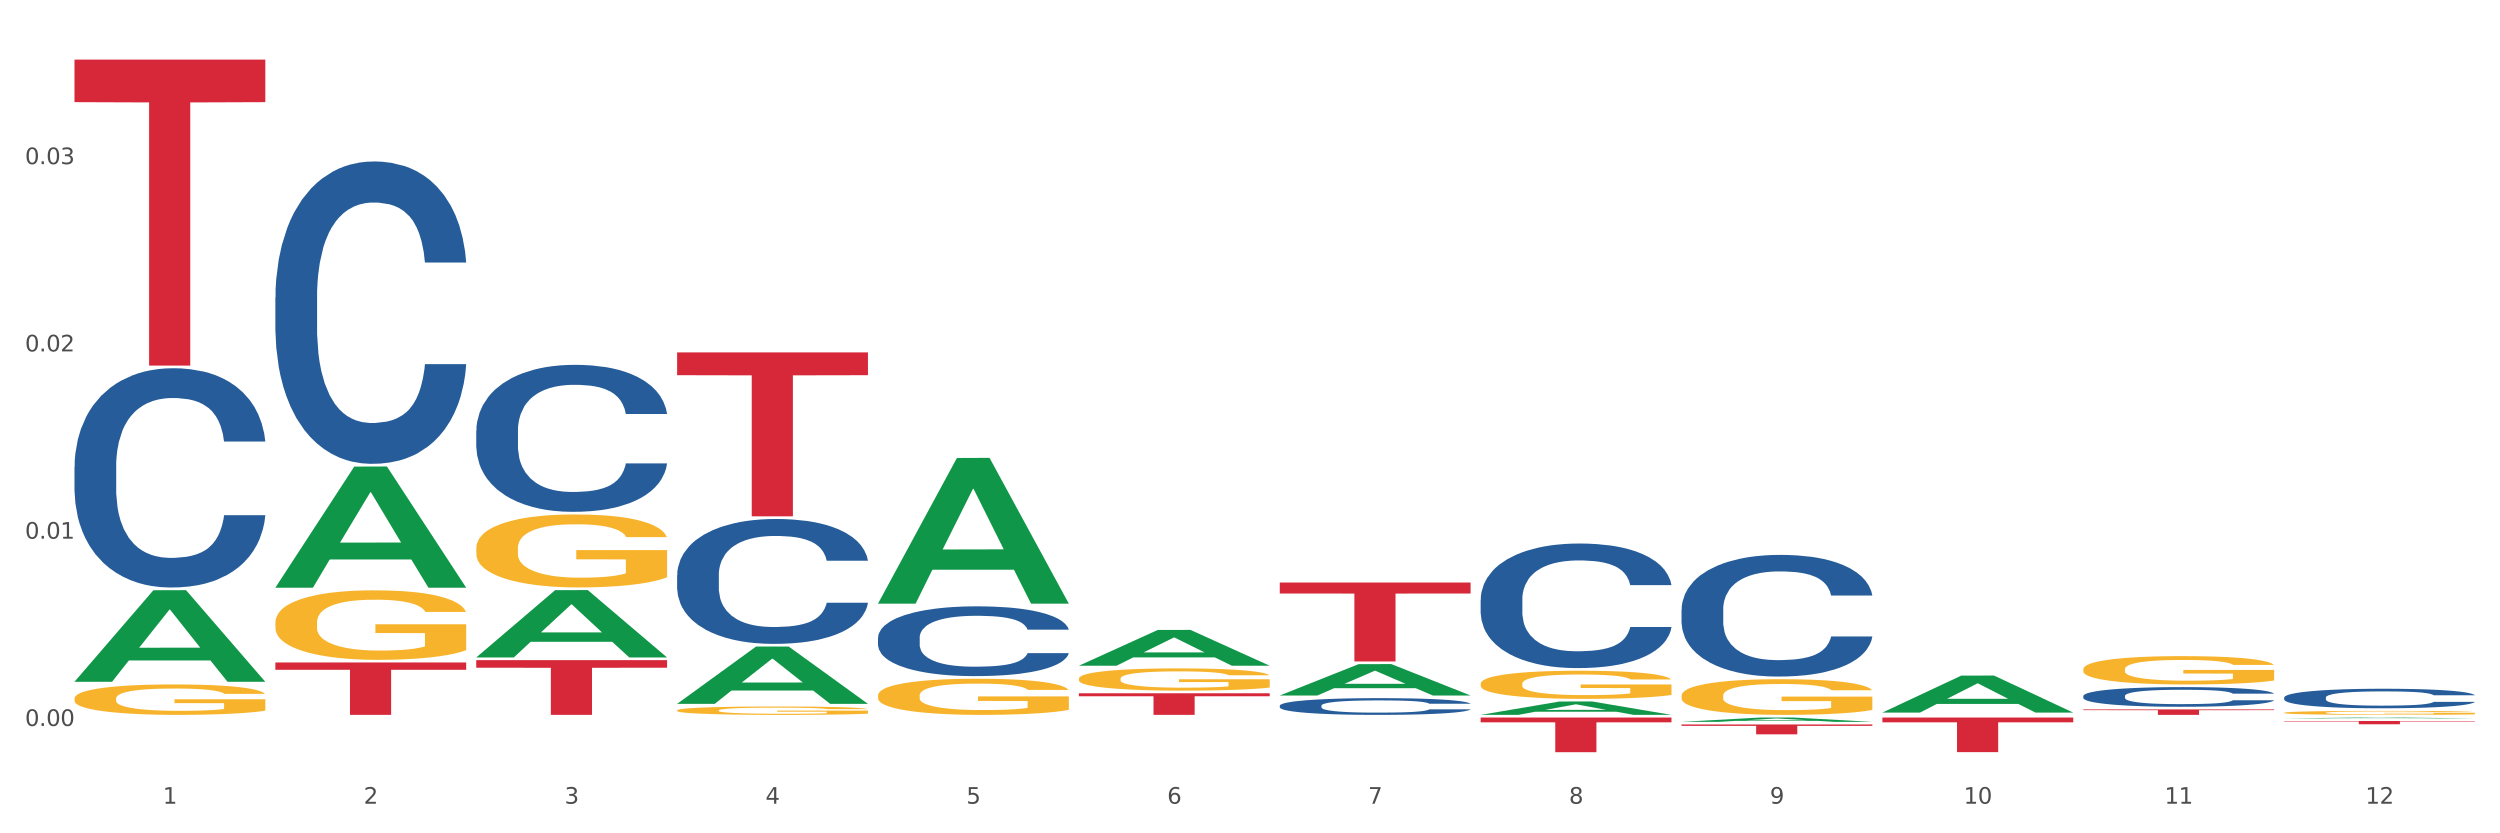 <?xml version="1.0" encoding="utf-8" standalone="no"?>
<!DOCTYPE svg PUBLIC "-//W3C//DTD SVG 1.1//EN"
  "http://www.w3.org/Graphics/SVG/1.1/DTD/svg11.dtd">
<svg xmlns:xlink="http://www.w3.org/1999/xlink" width="1080pt" height="360pt" viewBox="0 0 1080 360" xmlns="http://www.w3.org/2000/svg" version="1.1">
 <rect x="0" y="0" width="1080" height="360" fill="#333333" stroke="none"/>
 <defs>
  <style type="text/css">*{stroke-linejoin: round; stroke-linecap: butt}</style>
 </defs>
 <g id="figure_1">
  <g id="patch_1">
   <path d="M 0 360 
L 1080 360 
L 1080 0 
L 0 0 
z
" style="fill: #ffffff; stroke: #ffffff; stroke-linejoin: miter"/>
  </g>
  <g id="axes_1">
   <g id="matplotlib.axis_1">
    <g id="xtick_1">
     <g id="text_1">
      <!-- 1 -->
      <g style="fill: #4d4d4d" transform="translate(70.342 347.204) scale(0.096 -0.096)">
       <defs>
        <path id="DejaVuSans-31" d="M 794 531 
L 1825 531 
L 1825 4091 
L 703 3866 
L 703 4441 
L 1819 4666 
L 2450 4666 
L 2450 531 
L 3481 531 
L 3481 0 
L 794 0 
L 794 531 
z
" transform="scale(0.016)"/>
       </defs>
       <use xlink:href="#DejaVuSans-31"/>
      </g>
     </g>
    </g>
    <g id="xtick_2">
     <g id="text_2">
      <!-- 2 -->
      <g style="fill: #4d4d4d" transform="translate(157.122 347.204) scale(0.096 -0.096)">
       <defs>
        <path id="DejaVuSans-32" d="M 1228 531 
L 3431 531 
L 3431 0 
L 469 0 
L 469 531 
Q 828 903 1448 1529 
Q 2069 2156 2228 2338 
Q 2531 2678 2651 2914 
Q 2772 3150 2772 3378 
Q 2772 3750 2511 3984 
Q 2250 4219 1831 4219 
Q 1534 4219 1204 4116 
Q 875 4013 500 3803 
L 500 4441 
Q 881 4594 1212 4672 
Q 1544 4750 1819 4750 
Q 2544 4750 2975 4387 
Q 3406 4025 3406 3419 
Q 3406 3131 3298 2873 
Q 3191 2616 2906 2266 
Q 2828 2175 2409 1742 
Q 1991 1309 1228 531 
z
" transform="scale(0.016)"/>
       </defs>
       <use xlink:href="#DejaVuSans-32"/>
      </g>
     </g>
    </g>
    <g id="xtick_3">
     <g id="text_3">
      <!-- 3 -->
      <g style="fill: #4d4d4d" transform="translate(243.902 347.204) scale(0.096 -0.096)">
       <defs>
        <path id="DejaVuSans-33" d="M 2597 2516 
Q 3050 2419 3304 2112 
Q 3559 1806 3559 1356 
Q 3559 666 3084 287 
Q 2609 -91 1734 -91 
Q 1441 -91 1130 -33 
Q 819 25 488 141 
L 488 750 
Q 750 597 1062 519 
Q 1375 441 1716 441 
Q 2309 441 2620 675 
Q 2931 909 2931 1356 
Q 2931 1769 2642 2001 
Q 2353 2234 1838 2234 
L 1294 2234 
L 1294 2753 
L 1863 2753 
Q 2328 2753 2575 2939 
Q 2822 3125 2822 3475 
Q 2822 3834 2567 4026 
Q 2313 4219 1838 4219 
Q 1578 4219 1281 4162 
Q 984 4106 628 3988 
L 628 4550 
Q 988 4650 1302 4700 
Q 1616 4750 1894 4750 
Q 2613 4750 3031 4423 
Q 3450 4097 3450 3541 
Q 3450 3153 3228 2886 
Q 3006 2619 2597 2516 
z
" transform="scale(0.016)"/>
       </defs>
       <use xlink:href="#DejaVuSans-33"/>
      </g>
     </g>
    </g>
    <g id="xtick_4">
     <g id="text_4">
      <!-- 4 -->
      <g style="fill: #4d4d4d" transform="translate(330.683 347.204) scale(0.096 -0.096)">
       <defs>
        <path id="DejaVuSans-34" d="M 2419 4116 
L 825 1625 
L 2419 1625 
L 2419 4116 
z
M 2253 4666 
L 3047 4666 
L 3047 1625 
L 3713 1625 
L 3713 1100 
L 3047 1100 
L 3047 0 
L 2419 0 
L 2419 1100 
L 313 1100 
L 313 1709 
L 2253 4666 
z
" transform="scale(0.016)"/>
       </defs>
       <use xlink:href="#DejaVuSans-34"/>
      </g>
     </g>
    </g>
    <g id="xtick_5">
     <g id="text_5">
      <!-- 5 -->
      <g style="fill: #4d4d4d" transform="translate(417.463 347.204) scale(0.096 -0.096)">
       <defs>
        <path id="DejaVuSans-35" d="M 691 4666 
L 3169 4666 
L 3169 4134 
L 1269 4134 
L 1269 2991 
Q 1406 3038 1543 3061 
Q 1681 3084 1819 3084 
Q 2600 3084 3056 2656 
Q 3513 2228 3513 1497 
Q 3513 744 3044 326 
Q 2575 -91 1722 -91 
Q 1428 -91 1123 -41 
Q 819 9 494 109 
L 494 744 
Q 775 591 1075 516 
Q 1375 441 1709 441 
Q 2250 441 2565 725 
Q 2881 1009 2881 1497 
Q 2881 1984 2565 2268 
Q 2250 2553 1709 2553 
Q 1456 2553 1204 2497 
Q 953 2441 691 2322 
L 691 4666 
z
" transform="scale(0.016)"/>
       </defs>
       <use xlink:href="#DejaVuSans-35"/>
      </g>
     </g>
    </g>
    <g id="xtick_6">
     <g id="text_6">
      <!-- 6 -->
      <g style="fill: #4d4d4d" transform="translate(504.243 347.204) scale(0.096 -0.096)">
       <defs>
        <path id="DejaVuSans-36" d="M 2113 2584 
Q 1688 2584 1439 2293 
Q 1191 2003 1191 1497 
Q 1191 994 1439 701 
Q 1688 409 2113 409 
Q 2538 409 2786 701 
Q 3034 994 3034 1497 
Q 3034 2003 2786 2293 
Q 2538 2584 2113 2584 
z
M 3366 4563 
L 3366 3988 
Q 3128 4100 2886 4159 
Q 2644 4219 2406 4219 
Q 1781 4219 1451 3797 
Q 1122 3375 1075 2522 
Q 1259 2794 1537 2939 
Q 1816 3084 2150 3084 
Q 2853 3084 3261 2657 
Q 3669 2231 3669 1497 
Q 3669 778 3244 343 
Q 2819 -91 2113 -91 
Q 1303 -91 875 529 
Q 447 1150 447 2328 
Q 447 3434 972 4092 
Q 1497 4750 2381 4750 
Q 2619 4750 2861 4703 
Q 3103 4656 3366 4563 
z
" transform="scale(0.016)"/>
       </defs>
       <use xlink:href="#DejaVuSans-36"/>
      </g>
     </g>
    </g>
    <g id="xtick_7">
     <g id="text_7">
      <!-- 7 -->
      <g style="fill: #4d4d4d" transform="translate(591.024 347.204) scale(0.096 -0.096)">
       <defs>
        <path id="DejaVuSans-37" d="M 525 4666 
L 3525 4666 
L 3525 4397 
L 1831 0 
L 1172 0 
L 2766 4134 
L 525 4134 
L 525 4666 
z
" transform="scale(0.016)"/>
       </defs>
       <use xlink:href="#DejaVuSans-37"/>
      </g>
     </g>
    </g>
    <g id="xtick_8">
     <g id="text_8">
      <!-- 8 -->
      <g style="fill: #4d4d4d" transform="translate(677.804 347.204) scale(0.096 -0.096)">
       <defs>
        <path id="DejaVuSans-38" d="M 2034 2216 
Q 1584 2216 1326 1975 
Q 1069 1734 1069 1313 
Q 1069 891 1326 650 
Q 1584 409 2034 409 
Q 2484 409 2743 651 
Q 3003 894 3003 1313 
Q 3003 1734 2745 1975 
Q 2488 2216 2034 2216 
z
M 1403 2484 
Q 997 2584 770 2862 
Q 544 3141 544 3541 
Q 544 4100 942 4425 
Q 1341 4750 2034 4750 
Q 2731 4750 3128 4425 
Q 3525 4100 3525 3541 
Q 3525 3141 3298 2862 
Q 3072 2584 2669 2484 
Q 3125 2378 3379 2068 
Q 3634 1759 3634 1313 
Q 3634 634 3220 271 
Q 2806 -91 2034 -91 
Q 1263 -91 848 271 
Q 434 634 434 1313 
Q 434 1759 690 2068 
Q 947 2378 1403 2484 
z
M 1172 3481 
Q 1172 3119 1398 2916 
Q 1625 2713 2034 2713 
Q 2441 2713 2670 2916 
Q 2900 3119 2900 3481 
Q 2900 3844 2670 4047 
Q 2441 4250 2034 4250 
Q 1625 4250 1398 4047 
Q 1172 3844 1172 3481 
z
" transform="scale(0.016)"/>
       </defs>
       <use xlink:href="#DejaVuSans-38"/>
      </g>
     </g>
    </g>
    <g id="xtick_9">
     <g id="text_9">
      <!-- 9 -->
      <g style="fill: #4d4d4d" transform="translate(764.584 347.204) scale(0.096 -0.096)">
       <defs>
        <path id="DejaVuSans-39" d="M 703 97 
L 703 672 
Q 941 559 1184 500 
Q 1428 441 1663 441 
Q 2288 441 2617 861 
Q 2947 1281 2994 2138 
Q 2813 1869 2534 1725 
Q 2256 1581 1919 1581 
Q 1219 1581 811 2004 
Q 403 2428 403 3163 
Q 403 3881 828 4315 
Q 1253 4750 1959 4750 
Q 2769 4750 3195 4129 
Q 3622 3509 3622 2328 
Q 3622 1225 3098 567 
Q 2575 -91 1691 -91 
Q 1453 -91 1209 -44 
Q 966 3 703 97 
z
M 1959 2075 
Q 2384 2075 2632 2365 
Q 2881 2656 2881 3163 
Q 2881 3666 2632 3958 
Q 2384 4250 1959 4250 
Q 1534 4250 1286 3958 
Q 1038 3666 1038 3163 
Q 1038 2656 1286 2365 
Q 1534 2075 1959 2075 
z
" transform="scale(0.016)"/>
       </defs>
       <use xlink:href="#DejaVuSans-39"/>
      </g>
     </g>
    </g>
    <g id="xtick_10">
     <g id="text_10">
      <!-- 10 -->
      <g style="fill: #4d4d4d" transform="translate(848.311 347.204) scale(0.096 -0.096)">
       <defs>
        <path id="DejaVuSans-30" d="M 2034 4250 
Q 1547 4250 1301 3770 
Q 1056 3291 1056 2328 
Q 1056 1369 1301 889 
Q 1547 409 2034 409 
Q 2525 409 2770 889 
Q 3016 1369 3016 2328 
Q 3016 3291 2770 3770 
Q 2525 4250 2034 4250 
z
M 2034 4750 
Q 2819 4750 3233 4129 
Q 3647 3509 3647 2328 
Q 3647 1150 3233 529 
Q 2819 -91 2034 -91 
Q 1250 -91 836 529 
Q 422 1150 422 2328 
Q 422 3509 836 4129 
Q 1250 4750 2034 4750 
z
" transform="scale(0.016)"/>
       </defs>
       <use xlink:href="#DejaVuSans-31"/>
       <use xlink:href="#DejaVuSans-30" transform="translate(63.623 0)"/>
      </g>
     </g>
    </g>
    <g id="xtick_11">
     <g id="text_11">
      <!-- 11 -->
      <g style="fill: #4d4d4d" transform="translate(935.091 347.204) scale(0.096 -0.096)">
       <use xlink:href="#DejaVuSans-31"/>
       <use xlink:href="#DejaVuSans-31" transform="translate(63.623 0)"/>
      </g>
     </g>
    </g>
    <g id="xtick_12">
     <g id="text_12">
      <!-- 12 -->
      <g style="fill: #4d4d4d" transform="translate(1021.871 347.204) scale(0.096 -0.096)">
       <use xlink:href="#DejaVuSans-31"/>
       <use xlink:href="#DejaVuSans-32" transform="translate(63.623 0)"/>
      </g>
     </g>
    </g>
    <g id="xtick_13"/>
    <g id="xtick_14"/>
    <g id="xtick_15"/>
    <g id="xtick_16"/>
    <g id="xtick_17"/>
    <g id="xtick_18"/>
    <g id="xtick_19"/>
    <g id="xtick_20"/>
    <g id="xtick_21"/>
    <g id="xtick_22"/>
    <g id="xtick_23"/>
   </g>
   <g id="matplotlib.axis_2">
    <g id="ytick_1">
     <g id="text_13">
      <!-- 0.00 -->
      <g style="fill: #4d4d4d" transform="translate(10.8 313.614) scale(0.096 -0.096)">
       <defs>
        <path id="DejaVuSans-2e" d="M 684 794 
L 1344 794 
L 1344 0 
L 684 0 
L 684 794 
z
" transform="scale(0.016)"/>
       </defs>
       <use xlink:href="#DejaVuSans-30"/>
       <use xlink:href="#DejaVuSans-2e" transform="translate(63.623 0)"/>
       <use xlink:href="#DejaVuSans-30" transform="translate(95.41 0)"/>
       <use xlink:href="#DejaVuSans-30" transform="translate(159.033 0)"/>
      </g>
     </g>
    </g>
    <g id="ytick_2">
     <g id="text_14">
      <!-- 0.01 -->
      <g style="fill: #4d4d4d" transform="translate(10.8 232.714) scale(0.096 -0.096)">
       <use xlink:href="#DejaVuSans-30"/>
       <use xlink:href="#DejaVuSans-2e" transform="translate(63.623 0)"/>
       <use xlink:href="#DejaVuSans-30" transform="translate(95.41 0)"/>
       <use xlink:href="#DejaVuSans-31" transform="translate(159.033 0)"/>
      </g>
     </g>
    </g>
    <g id="ytick_3">
     <g id="text_15">
      <!-- 0.02 -->
      <g style="fill: #4d4d4d" transform="translate(10.8 151.814) scale(0.096 -0.096)">
       <use xlink:href="#DejaVuSans-30"/>
       <use xlink:href="#DejaVuSans-2e" transform="translate(63.623 0)"/>
       <use xlink:href="#DejaVuSans-30" transform="translate(95.41 0)"/>
       <use xlink:href="#DejaVuSans-32" transform="translate(159.033 0)"/>
      </g>
     </g>
    </g>
    <g id="ytick_4">
     <g id="text_16">
      <!-- 0.03 -->
      <g style="fill: #4d4d4d" transform="translate(10.8 70.914) scale(0.096 -0.096)">
       <use xlink:href="#DejaVuSans-30"/>
       <use xlink:href="#DejaVuSans-2e" transform="translate(63.623 0)"/>
       <use xlink:href="#DejaVuSans-30" transform="translate(95.41 0)"/>
       <use xlink:href="#DejaVuSans-33" transform="translate(159.033 0)"/>
      </g>
     </g>
    </g>
    <g id="ytick_5"/>
    <g id="ytick_6"/>
    <g id="ytick_7"/>
    <g id="ytick_8"/>
   </g>
   <g id="PolyCollection_1">
    <path d="M 205.736 236.819 
L 205.833 236.79 
L 205.833 235.753 
L 206.028 234.861 
L 207.001 232.701 
L 208.461 230.916 
L 209.532 229.966 
L 210.602 229.188 
L 211.868 228.411 
L 213.425 227.605 
L 216.248 226.424 
L 218 225.82 
L 220.141 225.186 
L 224.034 224.265 
L 226.857 223.746 
L 229.777 223.314 
L 234.546 222.796 
L 237.661 222.566 
L 240.97 222.393 
L 244.961 222.278 
L 247.978 222.249 
L 254.597 222.336 
L 260.242 222.595 
L 262.968 222.796 
L 266.472 223.142 
L 268.321 223.372 
L 271.338 223.833 
L 274.453 224.437 
L 276.594 224.956 
L 279.806 225.935 
L 282.24 226.914 
L 284.478 228.123 
L 285.646 228.958 
L 286.522 229.735 
L 287.301 230.628 
L 288.08 232.039 
L 270.56 232.039 
L 269.878 231.031 
L 268.808 230.081 
L 267.25 229.16 
L 265.888 228.584 
L 263.552 227.864 
L 261.41 227.403 
L 259.172 227.058 
L 256.446 226.77 
L 254.305 226.626 
L 251.288 226.511 
L 245.35 226.539 
L 241.36 226.77 
L 238.634 227.058 
L 236.882 227.317 
L 235.325 227.605 
L 233.573 228.008 
L 231.529 228.612 
L 230.069 229.16 
L 228.609 229.851 
L 227.441 230.542 
L 226.37 231.348 
L 225.494 232.212 
L 224.813 233.104 
L 224.229 234.198 
L 223.742 236.012 
L 223.742 239.957 
L 223.937 240.85 
L 224.424 242.03 
L 225.008 242.923 
L 225.981 243.988 
L 226.857 244.708 
L 228.512 245.745 
L 230.361 246.608 
L 231.821 247.155 
L 233.281 247.616 
L 235.812 248.25 
L 238.634 248.768 
L 241.068 249.085 
L 244.377 249.372 
L 246.616 249.488 
L 248.562 249.545 
L 253.332 249.545 
L 256.738 249.459 
L 260.534 249.257 
L 263.454 248.998 
L 265.888 248.681 
L 268.613 248.163 
L 270.365 247.674 
L 270.365 241.656 
L 248.952 241.627 
L 248.952 237.625 
L 288.177 237.625 
L 288.177 249.372 
L 286.522 249.977 
L 284.673 250.524 
L 282.726 251.014 
L 279.806 251.618 
L 276.302 252.194 
L 273.188 252.597 
L 269.878 252.943 
L 265.985 253.26 
L 260.924 253.547 
L 257.809 253.663 
L 253.916 253.749 
L 249.341 253.778 
L 245.35 253.72 
L 241.457 253.576 
L 237.369 253.317 
L 233.378 252.943 
L 230.361 252.569 
L 227.344 252.108 
L 224.132 251.503 
L 221.601 250.927 
L 219.654 250.409 
L 217.513 249.747 
L 215.177 248.883 
L 213.425 248.106 
L 211.868 247.299 
L 210.213 246.263 
L 209.045 245.37 
L 207.877 244.247 
L 207.196 243.412 
L 206.417 242.117 
L 205.833 240.303 
L 205.736 236.819 
z
" clip-path="url(#p5af0b6e6aa)" style="fill: #f7b32b"/>
    <path d="M 292.516 306.884 
L 292.613 306.881 
L 292.613 306.762 
L 292.808 306.66 
L 293.781 306.412 
L 295.241 306.207 
L 296.312 306.098 
L 297.383 306.009 
L 298.648 305.92 
L 300.205 305.828 
L 303.028 305.692 
L 304.78 305.623 
L 306.921 305.55 
L 310.815 305.444 
L 313.637 305.385 
L 316.557 305.335 
L 321.327 305.276 
L 324.441 305.25 
L 327.751 305.23 
L 331.741 305.217 
L 334.759 305.213 
L 341.377 305.223 
L 347.023 305.253 
L 349.748 305.276 
L 353.252 305.316 
L 355.101 305.342 
L 358.119 305.395 
L 361.233 305.464 
L 363.375 305.524 
L 366.587 305.636 
L 369.02 305.748 
L 371.259 305.887 
L 372.427 305.983 
L 373.303 306.072 
L 374.081 306.174 
L 374.86 306.336 
L 357.34 306.336 
L 356.659 306.221 
L 355.588 306.112 
L 354.031 306.006 
L 352.668 305.94 
L 350.332 305.857 
L 348.191 305.804 
L 345.952 305.765 
L 343.227 305.732 
L 341.085 305.715 
L 338.068 305.702 
L 332.131 305.705 
L 328.14 305.732 
L 325.415 305.765 
L 323.663 305.794 
L 322.105 305.828 
L 320.353 305.874 
L 318.309 305.943 
L 316.849 306.006 
L 315.389 306.085 
L 314.221 306.164 
L 313.151 306.257 
L 312.275 306.356 
L 311.593 306.458 
L 311.009 306.584 
L 310.523 306.792 
L 310.523 307.244 
L 310.717 307.347 
L 311.204 307.482 
L 311.788 307.585 
L 312.761 307.707 
L 313.637 307.789 
L 315.292 307.908 
L 317.141 308.007 
L 318.601 308.07 
L 320.061 308.123 
L 322.592 308.196 
L 325.415 308.255 
L 327.848 308.291 
L 331.157 308.324 
L 333.396 308.338 
L 335.343 308.344 
L 340.112 308.344 
L 343.519 308.334 
L 347.315 308.311 
L 350.235 308.281 
L 352.668 308.245 
L 355.393 308.186 
L 357.145 308.13 
L 357.145 307.439 
L 335.732 307.436 
L 335.732 306.977 
L 374.957 306.977 
L 374.957 308.324 
L 373.303 308.394 
L 371.453 308.456 
L 369.507 308.513 
L 366.587 308.582 
L 363.083 308.648 
L 359.968 308.694 
L 356.659 308.734 
L 352.765 308.77 
L 347.704 308.803 
L 344.589 308.816 
L 340.696 308.826 
L 336.121 308.83 
L 332.131 308.823 
L 328.237 308.807 
L 324.149 308.777 
L 320.159 308.734 
L 317.141 308.691 
L 314.124 308.638 
L 310.912 308.569 
L 308.381 308.503 
L 306.435 308.443 
L 304.293 308.367 
L 301.957 308.268 
L 300.205 308.179 
L 298.648 308.087 
L 296.993 307.968 
L 295.825 307.865 
L 294.657 307.736 
L 293.976 307.641 
L 293.197 307.492 
L 292.613 307.284 
L 292.516 306.884 
z
" clip-path="url(#p5af0b6e6aa)" style="fill: #f7b32b"/>
    <path d="M 379.296 300.432 
L 379.394 300.418 
L 379.394 299.905 
L 379.588 299.463 
L 380.562 298.393 
L 382.022 297.509 
L 383.092 297.039 
L 384.163 296.654 
L 385.428 296.269 
L 386.986 295.87 
L 389.808 295.285 
L 391.56 294.986 
L 393.702 294.672 
L 397.595 294.216 
L 400.418 293.959 
L 403.338 293.746 
L 408.107 293.489 
L 411.222 293.375 
L 414.531 293.289 
L 418.522 293.232 
L 421.539 293.218 
L 428.158 293.261 
L 433.803 293.389 
L 436.528 293.489 
L 440.032 293.66 
L 441.882 293.774 
L 444.899 294.002 
L 448.014 294.302 
L 450.155 294.558 
L 453.367 295.043 
L 455.8 295.528 
L 458.039 296.127 
L 459.207 296.54 
L 460.083 296.925 
L 460.862 297.367 
L 461.64 298.065 
L 444.12 298.065 
L 443.439 297.566 
L 442.368 297.096 
L 440.811 296.64 
L 439.448 296.355 
L 437.112 295.998 
L 434.971 295.77 
L 432.732 295.599 
L 430.007 295.456 
L 427.866 295.385 
L 424.848 295.328 
L 418.911 295.342 
L 414.92 295.456 
L 412.195 295.599 
L 410.443 295.727 
L 408.886 295.87 
L 407.134 296.069 
L 405.09 296.369 
L 403.63 296.64 
L 402.17 296.982 
L 401.002 297.324 
L 399.931 297.723 
L 399.055 298.151 
L 398.374 298.593 
L 397.79 299.135 
L 397.303 300.033 
L 397.303 301.986 
L 397.498 302.428 
L 397.984 303.013 
L 398.568 303.455 
L 399.542 303.982 
L 400.418 304.339 
L 402.072 304.852 
L 403.922 305.28 
L 405.382 305.551 
L 406.842 305.779 
L 409.372 306.092 
L 412.195 306.349 
L 414.628 306.506 
L 417.938 306.648 
L 420.176 306.705 
L 422.123 306.734 
L 426.892 306.734 
L 430.299 306.691 
L 434.095 306.591 
L 437.015 306.463 
L 439.448 306.306 
L 442.174 306.05 
L 443.926 305.807 
L 443.926 302.827 
L 422.512 302.813 
L 422.512 300.831 
L 461.738 300.831 
L 461.738 306.648 
L 460.083 306.948 
L 458.234 307.219 
L 456.287 307.461 
L 453.367 307.76 
L 449.863 308.046 
L 446.748 308.245 
L 443.439 308.416 
L 439.546 308.573 
L 434.484 308.716 
L 431.37 308.773 
L 427.476 308.815 
L 422.902 308.83 
L 418.911 308.801 
L 415.018 308.73 
L 410.93 308.602 
L 406.939 308.416 
L 403.922 308.231 
L 400.904 308.003 
L 397.692 307.703 
L 395.162 307.418 
L 393.215 307.162 
L 391.074 306.834 
L 388.738 306.406 
L 386.986 306.021 
L 385.428 305.622 
L 383.774 305.109 
L 382.606 304.667 
L 381.438 304.111 
L 380.756 303.697 
L 379.978 303.056 
L 379.394 302.157 
L 379.296 300.432 
z
" clip-path="url(#p5af0b6e6aa)" style="fill: #f7b32b"/>
    <path d="M 466.077 293.187 
L 466.174 293.178 
L 466.174 292.862 
L 466.369 292.59 
L 467.342 291.931 
L 468.802 291.387 
L 469.873 291.097 
L 470.943 290.86 
L 472.209 290.623 
L 473.766 290.377 
L 476.589 290.017 
L 478.341 289.833 
L 480.482 289.639 
L 484.375 289.358 
L 487.198 289.2 
L 490.118 289.069 
L 494.887 288.911 
L 498.002 288.84 
L 501.311 288.788 
L 505.302 288.753 
L 508.319 288.744 
L 514.938 288.77 
L 520.583 288.849 
L 523.309 288.911 
L 526.813 289.016 
L 528.662 289.086 
L 531.679 289.227 
L 534.794 289.411 
L 536.935 289.569 
L 540.147 289.868 
L 542.581 290.166 
L 544.819 290.535 
L 545.987 290.79 
L 546.863 291.027 
L 547.642 291.299 
L 548.421 291.729 
L 530.901 291.729 
L 530.219 291.422 
L 529.149 291.132 
L 527.591 290.851 
L 526.229 290.676 
L 523.893 290.456 
L 521.751 290.316 
L 519.513 290.21 
L 516.787 290.122 
L 514.646 290.078 
L 511.629 290.043 
L 505.691 290.052 
L 501.701 290.122 
L 498.975 290.21 
L 497.223 290.289 
L 495.666 290.377 
L 493.914 290.5 
L 491.87 290.684 
L 490.41 290.851 
L 488.95 291.062 
L 487.782 291.273 
L 486.711 291.518 
L 485.835 291.782 
L 485.154 292.054 
L 484.57 292.388 
L 484.083 292.941 
L 484.083 294.144 
L 484.278 294.416 
L 484.765 294.776 
L 485.349 295.048 
L 486.322 295.373 
L 487.198 295.593 
L 488.853 295.909 
L 490.702 296.172 
L 492.162 296.339 
L 493.622 296.479 
L 496.153 296.673 
L 498.975 296.831 
L 501.409 296.927 
L 504.718 297.015 
L 506.957 297.05 
L 508.903 297.068 
L 513.673 297.068 
L 517.079 297.041 
L 520.875 296.98 
L 523.795 296.901 
L 526.229 296.804 
L 528.954 296.646 
L 530.706 296.497 
L 530.706 294.662 
L 509.293 294.653 
L 509.293 293.433 
L 548.518 293.433 
L 548.518 297.015 
L 546.863 297.199 
L 545.014 297.366 
L 543.067 297.516 
L 540.147 297.7 
L 536.643 297.876 
L 533.529 297.998 
L 530.219 298.104 
L 526.326 298.2 
L 521.265 298.288 
L 518.15 298.323 
L 514.257 298.35 
L 509.682 298.358 
L 505.691 298.341 
L 501.798 298.297 
L 497.71 298.218 
L 493.719 298.104 
L 490.702 297.99 
L 487.685 297.849 
L 484.473 297.665 
L 481.942 297.489 
L 479.995 297.331 
L 477.854 297.129 
L 475.518 296.866 
L 473.766 296.629 
L 472.209 296.383 
L 470.554 296.067 
L 469.386 295.795 
L 468.218 295.452 
L 467.537 295.197 
L 466.758 294.802 
L 466.174 294.249 
L 466.077 293.187 
z
" clip-path="url(#p5af0b6e6aa)" style="fill: #f7b32b"/>
    <path d="M 639.637 295.371 
L 639.735 295.36 
L 639.735 294.961 
L 639.929 294.617 
L 640.903 293.785 
L 642.363 293.097 
L 643.433 292.731 
L 644.504 292.431 
L 645.769 292.132 
L 647.327 291.821 
L 650.149 291.366 
L 651.901 291.133 
L 654.043 290.889 
L 657.936 290.534 
L 660.759 290.334 
L 663.679 290.168 
L 668.448 289.968 
L 671.563 289.879 
L 674.872 289.813 
L 678.863 289.768 
L 681.88 289.757 
L 688.499 289.79 
L 694.144 289.89 
L 696.869 289.968 
L 700.373 290.101 
L 702.223 290.19 
L 705.24 290.367 
L 708.355 290.6 
L 710.496 290.8 
L 713.708 291.177 
L 716.141 291.555 
L 718.38 292.021 
L 719.548 292.342 
L 720.424 292.642 
L 721.203 292.986 
L 721.981 293.53 
L 704.461 293.53 
L 703.78 293.141 
L 702.709 292.775 
L 701.152 292.42 
L 699.789 292.198 
L 697.453 291.921 
L 695.312 291.743 
L 693.073 291.61 
L 690.348 291.499 
L 688.207 291.444 
L 685.189 291.399 
L 679.252 291.41 
L 675.261 291.499 
L 672.536 291.61 
L 670.784 291.71 
L 669.227 291.821 
L 667.475 291.976 
L 665.431 292.209 
L 663.971 292.42 
L 662.511 292.686 
L 661.343 292.953 
L 660.272 293.263 
L 659.396 293.596 
L 658.715 293.94 
L 658.131 294.362 
L 657.644 295.061 
L 657.644 296.581 
L 657.839 296.925 
L 658.325 297.38 
L 658.909 297.723 
L 659.883 298.134 
L 660.759 298.411 
L 662.413 298.811 
L 664.263 299.144 
L 665.723 299.354 
L 667.183 299.532 
L 669.713 299.776 
L 672.536 299.976 
L 674.969 300.098 
L 678.279 300.209 
L 680.517 300.253 
L 682.464 300.275 
L 687.233 300.275 
L 690.64 300.242 
L 694.436 300.164 
L 697.356 300.065 
L 699.789 299.942 
L 702.515 299.743 
L 704.267 299.554 
L 704.267 297.235 
L 682.853 297.224 
L 682.853 295.682 
L 722.079 295.682 
L 722.079 300.209 
L 720.424 300.442 
L 718.575 300.653 
L 716.628 300.841 
L 713.708 301.074 
L 710.204 301.296 
L 707.089 301.451 
L 703.78 301.585 
L 699.887 301.707 
L 694.825 301.818 
L 691.711 301.862 
L 687.817 301.895 
L 683.243 301.906 
L 679.252 301.884 
L 675.359 301.829 
L 671.271 301.729 
L 667.28 301.585 
L 664.263 301.44 
L 661.245 301.263 
L 658.033 301.03 
L 655.503 300.808 
L 653.556 300.608 
L 651.415 300.353 
L 649.079 300.02 
L 647.327 299.721 
L 645.769 299.41 
L 644.115 299.01 
L 642.947 298.667 
L 641.779 298.234 
L 641.097 297.912 
L 640.319 297.413 
L 639.735 296.714 
L 639.637 295.371 
z
" clip-path="url(#p5af0b6e6aa)" style="fill: #f7b32b"/>
    <path d="M 726.418 300.536 
L 726.515 300.522 
L 726.515 300.015 
L 726.71 299.579 
L 727.683 298.522 
L 729.143 297.649 
L 730.214 297.185 
L 731.284 296.805 
L 732.55 296.424 
L 734.107 296.03 
L 736.93 295.453 
L 738.682 295.157 
L 740.823 294.847 
L 744.716 294.397 
L 747.539 294.143 
L 750.459 293.932 
L 755.228 293.679 
L 758.343 293.566 
L 761.652 293.481 
L 765.643 293.425 
L 768.66 293.411 
L 775.279 293.453 
L 780.924 293.58 
L 783.65 293.679 
L 787.154 293.848 
L 789.003 293.96 
L 792.02 294.185 
L 795.135 294.481 
L 797.276 294.735 
L 800.488 295.213 
L 802.922 295.692 
L 805.16 296.284 
L 806.328 296.692 
L 807.204 297.072 
L 807.983 297.509 
L 808.762 298.199 
L 791.242 298.199 
L 790.56 297.706 
L 789.49 297.241 
L 787.932 296.79 
L 786.57 296.509 
L 784.234 296.157 
L 782.092 295.932 
L 779.854 295.763 
L 777.128 295.622 
L 774.987 295.551 
L 771.97 295.495 
L 766.032 295.509 
L 762.042 295.622 
L 759.316 295.763 
L 757.564 295.889 
L 756.007 296.03 
L 754.255 296.227 
L 752.211 296.523 
L 750.751 296.79 
L 749.291 297.128 
L 748.123 297.466 
L 747.052 297.861 
L 746.176 298.283 
L 745.495 298.72 
L 744.911 299.255 
L 744.424 300.142 
L 744.424 302.071 
L 744.619 302.507 
L 745.106 303.085 
L 745.69 303.521 
L 746.663 304.042 
L 747.539 304.394 
L 749.194 304.901 
L 751.043 305.324 
L 752.503 305.591 
L 753.963 305.816 
L 756.494 306.126 
L 759.316 306.38 
L 761.75 306.534 
L 765.059 306.675 
L 767.298 306.732 
L 769.244 306.76 
L 774.014 306.76 
L 777.42 306.718 
L 781.216 306.619 
L 784.136 306.492 
L 786.57 306.337 
L 789.295 306.084 
L 791.047 305.845 
L 791.047 302.902 
L 769.634 302.888 
L 769.634 300.93 
L 808.859 300.93 
L 808.859 306.675 
L 807.204 306.971 
L 805.355 307.239 
L 803.408 307.478 
L 800.488 307.774 
L 796.984 308.055 
L 793.87 308.252 
L 790.56 308.421 
L 786.667 308.576 
L 781.606 308.717 
L 778.491 308.773 
L 774.598 308.816 
L 770.023 308.83 
L 766.032 308.802 
L 762.139 308.731 
L 758.051 308.604 
L 754.06 308.421 
L 751.043 308.238 
L 748.026 308.013 
L 744.814 307.717 
L 742.283 307.436 
L 740.336 307.182 
L 738.195 306.858 
L 735.859 306.436 
L 734.107 306.056 
L 732.55 305.661 
L 730.895 305.155 
L 729.727 304.718 
L 728.559 304.169 
L 727.878 303.761 
L 727.099 303.127 
L 726.515 302.24 
L 726.418 300.536 
z
" clip-path="url(#p5af0b6e6aa)" style="fill: #f7b32b"/>
    <path d="M 986.759 310.343 
L 986.844 310.343 
L 1020.84 309.967 
L 1034.949 309.967 
L 1069.2 310.344 
L 1052.882 310.344 
L 1045.487 310.256 
L 1010.386 310.256 
L 1010.131 310.258 
L 1002.992 310.344 
L 986.759 310.344 
L 986.759 310.343 
L 1014.806 310.204 
L 1041.068 310.203 
L 1028.064 310.047 
L 1027.894 310.046 
L 1027.724 310.047 
L 1014.721 310.203 
L 1014.806 310.204 
L 986.759 310.343 
z
" clip-path="url(#p5af0b6e6aa)" style="fill: #109648"/>
    <path d="M 466.077 287.578 
L 466.162 287.563 
L 500.158 272.129 
L 514.267 272.115 
L 548.518 287.607 
L 532.2 287.607 
L 524.805 283.999 
L 489.704 283.999 
L 489.449 284.058 
L 482.31 287.607 
L 466.077 287.607 
L 466.077 287.578 
L 494.124 281.846 
L 520.386 281.832 
L 507.382 275.417 
L 507.212 275.388 
L 507.042 275.431 
L 494.039 281.832 
L 494.124 281.846 
L 466.077 287.578 
z
" clip-path="url(#p5af0b6e6aa)" style="fill: #109648"/>
    <path d="M 899.978 289.107 
L 900.076 289.096 
L 900.076 288.693 
L 900.27 288.347 
L 901.244 287.509 
L 902.704 286.816 
L 903.774 286.447 
L 904.845 286.145 
L 906.11 285.843 
L 907.668 285.53 
L 910.49 285.072 
L 912.242 284.837 
L 914.384 284.591 
L 918.277 284.234 
L 921.1 284.033 
L 924.02 283.865 
L 928.789 283.664 
L 931.904 283.574 
L 935.213 283.507 
L 939.204 283.463 
L 942.221 283.451 
L 948.84 283.485 
L 954.485 283.586 
L 957.21 283.664 
L 960.714 283.798 
L 962.564 283.887 
L 965.581 284.066 
L 968.696 284.301 
L 970.837 284.502 
L 974.049 284.882 
L 976.482 285.262 
L 978.721 285.732 
L 979.889 286.056 
L 980.765 286.357 
L 981.544 286.704 
L 982.322 287.252 
L 964.802 287.252 
L 964.121 286.86 
L 963.05 286.492 
L 961.493 286.134 
L 960.13 285.91 
L 957.794 285.631 
L 955.653 285.452 
L 953.414 285.318 
L 950.689 285.206 
L 948.548 285.15 
L 945.53 285.106 
L 939.593 285.117 
L 935.602 285.206 
L 932.877 285.318 
L 931.125 285.419 
L 929.568 285.53 
L 927.816 285.687 
L 925.772 285.922 
L 924.312 286.134 
L 922.852 286.402 
L 921.684 286.67 
L 920.613 286.983 
L 919.737 287.319 
L 919.056 287.665 
L 918.472 288.09 
L 917.985 288.794 
L 917.985 290.325 
L 918.18 290.672 
L 918.666 291.13 
L 919.25 291.477 
L 920.224 291.89 
L 921.1 292.169 
L 922.754 292.572 
L 924.604 292.907 
L 926.064 293.12 
L 927.524 293.298 
L 930.054 293.544 
L 932.877 293.745 
L 935.31 293.868 
L 938.62 293.98 
L 940.858 294.025 
L 942.805 294.047 
L 947.574 294.047 
L 950.981 294.014 
L 954.777 293.935 
L 957.697 293.835 
L 960.13 293.712 
L 962.856 293.511 
L 964.608 293.321 
L 964.608 290.985 
L 943.194 290.974 
L 943.194 289.42 
L 982.42 289.42 
L 982.42 293.98 
L 980.765 294.215 
L 978.916 294.427 
L 976.969 294.617 
L 974.049 294.852 
L 970.545 295.075 
L 967.43 295.232 
L 964.121 295.366 
L 960.228 295.489 
L 955.166 295.601 
L 952.052 295.646 
L 948.158 295.679 
L 943.584 295.69 
L 939.593 295.668 
L 935.7 295.612 
L 931.612 295.511 
L 927.621 295.366 
L 924.604 295.221 
L 921.586 295.042 
L 918.374 294.807 
L 915.844 294.584 
L 913.897 294.383 
L 911.756 294.125 
L 909.42 293.79 
L 907.668 293.488 
L 906.11 293.175 
L 904.456 292.773 
L 903.288 292.427 
L 902.12 291.991 
L 901.438 291.667 
L 900.66 291.164 
L 900.076 290.459 
L 899.978 289.107 
z
" clip-path="url(#p5af0b6e6aa)" style="fill: #f7b32b"/>
    <path d="M 986.759 307.906 
L 986.856 307.905 
L 986.856 307.848 
L 987.051 307.799 
L 988.024 307.682 
L 989.484 307.585 
L 990.555 307.533 
L 991.625 307.491 
L 992.891 307.448 
L 994.448 307.404 
L 997.271 307.34 
L 999.023 307.307 
L 1001.164 307.273 
L 1005.057 307.222 
L 1007.88 307.194 
L 1010.8 307.171 
L 1015.569 307.142 
L 1018.684 307.13 
L 1021.993 307.121 
L 1025.984 307.114 
L 1029.001 307.113 
L 1035.62 307.117 
L 1041.265 307.132 
L 1043.991 307.142 
L 1047.495 307.161 
L 1049.344 307.174 
L 1052.361 307.199 
L 1055.476 307.232 
L 1057.617 307.26 
L 1060.829 307.313 
L 1063.263 307.367 
L 1065.501 307.433 
L 1066.669 307.478 
L 1067.545 307.52 
L 1068.324 307.569 
L 1069.103 307.646 
L 1051.583 307.646 
L 1050.901 307.591 
L 1049.831 307.539 
L 1048.273 307.489 
L 1046.911 307.458 
L 1044.575 307.418 
L 1042.433 307.393 
L 1040.195 307.375 
L 1037.469 307.359 
L 1035.328 307.351 
L 1032.311 307.345 
L 1026.373 307.346 
L 1022.383 307.359 
L 1019.657 307.375 
L 1017.905 307.389 
L 1016.348 307.404 
L 1014.596 307.426 
L 1012.552 307.459 
L 1011.092 307.489 
L 1009.632 307.527 
L 1008.464 307.564 
L 1007.393 307.608 
L 1006.517 307.655 
L 1005.836 307.704 
L 1005.252 307.763 
L 1004.765 307.862 
L 1004.765 308.077 
L 1004.96 308.126 
L 1005.447 308.19 
L 1006.031 308.239 
L 1007.004 308.297 
L 1007.88 308.336 
L 1009.535 308.392 
L 1011.384 308.439 
L 1012.844 308.469 
L 1014.304 308.494 
L 1016.835 308.529 
L 1019.657 308.557 
L 1022.091 308.574 
L 1025.4 308.59 
L 1027.639 308.596 
L 1029.585 308.599 
L 1034.355 308.599 
L 1037.761 308.594 
L 1041.557 308.584 
L 1044.477 308.569 
L 1046.911 308.552 
L 1049.636 308.524 
L 1051.388 308.497 
L 1051.388 308.17 
L 1029.975 308.168 
L 1029.975 307.95 
L 1069.2 307.95 
L 1069.2 308.59 
L 1067.545 308.623 
L 1065.696 308.653 
L 1063.749 308.679 
L 1060.829 308.712 
L 1057.325 308.743 
L 1054.211 308.765 
L 1050.901 308.784 
L 1047.008 308.801 
L 1041.947 308.817 
L 1038.832 308.823 
L 1034.939 308.828 
L 1030.364 308.83 
L 1026.373 308.827 
L 1022.48 308.819 
L 1018.392 308.805 
L 1014.401 308.784 
L 1011.384 308.764 
L 1008.367 308.739 
L 1005.155 308.706 
L 1002.624 308.674 
L 1000.677 308.646 
L 998.536 308.61 
L 996.2 308.563 
L 994.448 308.521 
L 992.891 308.477 
L 991.236 308.42 
L 990.068 308.372 
L 988.9 308.311 
L 988.219 308.265 
L 987.44 308.195 
L 986.856 308.096 
L 986.759 307.906 
z
" clip-path="url(#p5af0b6e6aa)" style="fill: #f7b32b"/>
    <path d="M 813.198 307.808 
L 813.283 307.793 
L 847.279 291.855 
L 861.388 291.84 
L 895.639 307.838 
L 879.321 307.838 
L 871.927 304.113 
L 836.826 304.113 
L 836.571 304.173 
L 829.431 307.838 
L 813.198 307.838 
L 813.198 307.808 
L 841.245 301.889 
L 867.507 301.874 
L 854.504 295.25 
L 854.334 295.22 
L 854.164 295.265 
L 841.16 301.874 
L 841.245 301.889 
L 813.198 307.808 
z
" clip-path="url(#p5af0b6e6aa)" style="fill: #109648"/>
    <path d="M 726.418 311.839 
L 726.503 311.838 
L 760.499 309.968 
L 774.608 309.967 
L 808.859 311.843 
L 792.541 311.843 
L 785.146 311.406 
L 750.045 311.406 
L 749.79 311.413 
L 742.651 311.843 
L 726.418 311.843 
L 726.418 311.839 
L 754.465 311.145 
L 780.727 311.143 
L 767.723 310.366 
L 767.553 310.363 
L 767.383 310.368 
L 754.38 311.143 
L 754.465 311.145 
L 726.418 311.839 
z
" clip-path="url(#p5af0b6e6aa)" style="fill: #109648"/>
    <path d="M 552.857 300.435 
L 552.942 300.423 
L 586.938 286.9 
L 601.047 286.887 
L 635.298 300.461 
L 618.98 300.461 
L 611.586 297.3 
L 576.485 297.3 
L 576.23 297.351 
L 569.09 300.461 
L 552.857 300.461 
L 552.857 300.435 
L 580.904 295.414 
L 607.166 295.401 
L 594.163 289.78 
L 593.993 289.755 
L 593.823 289.793 
L 580.819 295.401 
L 580.904 295.414 
L 552.857 300.435 
z
" clip-path="url(#p5af0b6e6aa)" style="fill: #109648"/>
    <path d="M 639.637 308.819 
L 639.722 308.813 
L 673.719 303.049 
L 687.827 303.043 
L 722.079 308.83 
L 705.76 308.83 
L 698.366 307.482 
L 663.265 307.482 
L 663.01 307.504 
L 655.871 308.83 
L 639.637 308.83 
L 639.637 308.819 
L 667.684 306.678 
L 693.947 306.673 
L 680.943 304.277 
L 680.773 304.266 
L 680.603 304.282 
L 667.599 306.673 
L 667.684 306.678 
L 639.637 308.819 
z
" clip-path="url(#p5af0b6e6aa)" style="fill: #109648"/>
    <path d="M 379.296 260.68 
L 379.381 260.621 
L 413.378 197.851 
L 427.486 197.792 
L 461.738 260.798 
L 445.419 260.798 
L 438.025 246.126 
L 402.924 246.126 
L 402.669 246.363 
L 395.53 260.798 
L 379.296 260.798 
L 379.296 260.68 
L 407.343 237.371 
L 433.606 237.311 
L 420.602 211.221 
L 420.432 211.103 
L 420.262 211.28 
L 407.258 237.311 
L 407.343 237.371 
L 379.296 260.68 
z
" clip-path="url(#p5af0b6e6aa)" style="fill: #109648"/>
    <path d="M 639.637 309.967 
L 722.079 309.967 
L 722.079 312.049 
L 689.649 312.063 
L 689.649 324.95 
L 671.872 324.95 
L 671.872 312.063 
L 639.637 312.049 
L 639.637 309.981 
L 639.637 309.967 
z
" clip-path="url(#p5af0b6e6aa)" style="fill: #d62839"/>
    <path d="M 813.198 309.967 
L 895.639 309.967 
L 895.639 312.046 
L 863.21 312.061 
L 863.21 324.934 
L 845.432 324.934 
L 845.432 312.061 
L 813.198 312.046 
L 813.198 309.981 
L 813.198 309.967 
z
" clip-path="url(#p5af0b6e6aa)" style="fill: #d62839"/>
    <path d="M 292.516 248.444 
L 292.613 248.395 
L 292.613 247.015 
L 292.906 245.143 
L 293.978 241.694 
L 295.342 239.082 
L 297.681 236.027 
L 298.948 234.746 
L 300.604 233.317 
L 304.015 231.001 
L 307.913 229.03 
L 310.641 227.946 
L 312.688 227.256 
L 317.268 226.024 
L 319.899 225.482 
L 322.628 225.039 
L 324.966 224.743 
L 328.864 224.398 
L 331.983 224.25 
L 335.588 224.201 
L 338.609 224.25 
L 342.604 224.448 
L 348.451 225.039 
L 350.693 225.384 
L 353.714 225.975 
L 356.832 226.763 
L 359.366 227.552 
L 362.289 228.685 
L 365.31 230.163 
L 368.233 232.036 
L 370.28 233.76 
L 371.936 235.584 
L 373.398 237.801 
L 374.47 240.215 
L 374.957 242.236 
L 357.124 242.236 
L 356.637 240.412 
L 355.663 238.441 
L 354.688 237.111 
L 353.616 236.027 
L 351.96 234.795 
L 350.498 234.007 
L 348.062 233.071 
L 345.82 232.479 
L 343.969 232.134 
L 341.727 231.839 
L 336.952 231.543 
L 333.542 231.543 
L 331.398 231.642 
L 328.767 231.888 
L 326.525 232.233 
L 323.894 232.824 
L 321.848 233.465 
L 319.802 234.302 
L 318.632 234.894 
L 316.878 235.978 
L 315.709 236.865 
L 314.15 238.392 
L 313.273 239.476 
L 311.713 242.285 
L 311.031 244.354 
L 310.739 245.783 
L 310.544 247.36 
L 310.544 255.047 
L 311.129 258.496 
L 311.616 259.974 
L 312.395 261.65 
L 313.857 263.818 
L 316.001 265.936 
L 318.242 267.464 
L 320.094 268.4 
L 321.848 269.09 
L 323.602 269.632 
L 325.746 270.125 
L 327.5 270.42 
L 330.131 270.716 
L 333.249 270.864 
L 335.686 270.864 
L 340.655 270.617 
L 342.897 270.371 
L 345.041 270.026 
L 347.379 269.484 
L 349.231 268.893 
L 350.303 268.449 
L 352.057 267.513 
L 353.421 266.528 
L 354.591 265.394 
L 355.37 264.409 
L 356.247 262.931 
L 356.929 261.255 
L 357.124 260.368 
L 374.957 260.368 
L 374.568 262.142 
L 373.885 263.867 
L 372.521 266.183 
L 371.449 267.513 
L 369.793 269.139 
L 368.038 270.519 
L 365.602 272.046 
L 363.361 273.18 
L 361.022 274.165 
L 358.489 275.052 
L 353.908 276.284 
L 352.252 276.629 
L 348.744 277.22 
L 346.015 277.565 
L 342.02 277.91 
L 337.927 278.107 
L 333.639 278.156 
L 329.839 278.058 
L 325.648 277.762 
L 323.017 277.467 
L 320.094 277.023 
L 316.683 276.333 
L 313.467 275.496 
L 310.447 274.51 
L 307.621 273.377 
L 304.989 272.096 
L 301.579 269.977 
L 299.045 267.907 
L 297.194 265.986 
L 295.927 264.36 
L 294.66 262.29 
L 293.978 260.861 
L 292.906 257.412 
L 292.516 254.209 
L 292.516 248.444 
z
" clip-path="url(#p5af0b6e6aa)" style="fill: #255c99"/>
    <path d="M 205.736 186.142 
L 205.833 186.084 
L 205.833 184.46 
L 206.125 182.256 
L 207.197 178.196 
L 208.562 175.123 
L 210.9 171.527 
L 212.167 170.019 
L 213.824 168.337 
L 217.235 165.612 
L 221.133 163.292 
L 223.861 162.016 
L 225.907 161.204 
L 230.488 159.754 
L 233.119 159.116 
L 235.847 158.594 
L 238.186 158.246 
L 242.084 157.84 
L 245.202 157.666 
L 248.808 157.608 
L 251.829 157.666 
L 255.824 157.898 
L 261.671 158.594 
L 263.912 159 
L 266.933 159.696 
L 270.052 160.624 
L 272.585 161.552 
L 275.509 162.886 
L 278.53 164.626 
L 281.453 166.829 
L 283.499 168.859 
L 285.156 171.005 
L 286.618 173.615 
L 287.69 176.457 
L 288.177 178.834 
L 270.344 178.834 
L 269.857 176.689 
L 268.882 174.369 
L 267.908 172.803 
L 266.836 171.527 
L 265.179 170.077 
L 263.717 169.149 
L 261.281 168.047 
L 259.04 167.351 
L 257.188 166.945 
L 254.947 166.598 
L 250.172 166.25 
L 246.761 166.25 
L 244.618 166.366 
L 241.986 166.655 
L 239.745 167.061 
L 237.114 167.757 
L 235.068 168.511 
L 233.021 169.497 
L 231.852 170.193 
L 230.098 171.469 
L 228.928 172.513 
L 227.369 174.311 
L 226.492 175.587 
L 224.933 178.892 
L 224.251 181.328 
L 223.959 183.01 
L 223.764 184.866 
L 223.764 193.913 
L 224.348 197.973 
L 224.836 199.712 
L 225.615 201.684 
L 227.077 204.236 
L 229.221 206.73 
L 231.462 208.528 
L 233.314 209.629 
L 235.068 210.441 
L 236.822 211.079 
L 238.966 211.659 
L 240.72 212.007 
L 243.351 212.355 
L 246.469 212.529 
L 248.905 212.529 
L 253.875 212.239 
L 256.116 211.949 
L 258.26 211.543 
L 260.599 210.905 
L 262.451 210.209 
L 263.523 209.687 
L 265.277 208.586 
L 266.641 207.426 
L 267.81 206.092 
L 268.59 204.932 
L 269.467 203.192 
L 270.149 201.22 
L 270.344 200.176 
L 288.177 200.176 
L 287.787 202.264 
L 287.105 204.294 
L 285.741 207.02 
L 284.669 208.586 
L 283.012 210.499 
L 281.258 212.123 
L 278.822 213.921 
L 276.581 215.255 
L 274.242 216.415 
L 271.708 217.459 
L 267.128 218.909 
L 265.472 219.314 
L 261.963 220.01 
L 259.235 220.416 
L 255.239 220.822 
L 251.147 221.054 
L 246.859 221.112 
L 243.058 220.996 
L 238.868 220.648 
L 236.237 220.3 
L 233.314 219.778 
L 229.903 218.967 
L 226.687 217.981 
L 223.666 216.821 
L 220.84 215.487 
L 218.209 213.979 
L 214.798 211.485 
L 212.265 209.049 
L 210.413 206.788 
L 209.146 204.874 
L 207.88 202.438 
L 207.197 200.756 
L 206.125 196.697 
L 205.736 192.927 
L 205.736 186.142 
z
" clip-path="url(#p5af0b6e6aa)" style="fill: #255c99"/>
    <path d="M 379.296 275.48 
L 379.394 275.453 
L 379.394 274.682 
L 379.686 273.636 
L 380.758 271.709 
L 382.122 270.249 
L 384.461 268.542 
L 385.728 267.827 
L 387.385 267.028 
L 390.795 265.734 
L 394.693 264.633 
L 397.422 264.027 
L 399.468 263.642 
L 404.048 262.954 
L 406.679 262.651 
L 409.408 262.403 
L 411.747 262.238 
L 415.645 262.045 
L 418.763 261.963 
L 422.369 261.935 
L 425.389 261.963 
L 429.385 262.073 
L 435.232 262.403 
L 437.473 262.596 
L 440.494 262.926 
L 443.612 263.367 
L 446.146 263.807 
L 449.069 264.44 
L 452.09 265.266 
L 455.014 266.312 
L 457.06 267.276 
L 458.717 268.295 
L 460.178 269.534 
L 461.25 270.883 
L 461.738 272.011 
L 443.905 272.011 
L 443.417 270.993 
L 442.443 269.891 
L 441.468 269.148 
L 440.396 268.542 
L 438.74 267.854 
L 437.278 267.414 
L 434.842 266.891 
L 432.601 266.56 
L 430.749 266.368 
L 428.508 266.202 
L 423.733 266.037 
L 420.322 266.037 
L 418.178 266.092 
L 415.547 266.23 
L 413.306 266.423 
L 410.675 266.753 
L 408.628 267.111 
L 406.582 267.579 
L 405.413 267.909 
L 403.658 268.515 
L 402.489 269.011 
L 400.93 269.864 
L 400.053 270.47 
L 398.494 272.039 
L 397.812 273.195 
L 397.519 273.994 
L 397.324 274.875 
L 397.324 279.169 
L 397.909 281.096 
L 398.396 281.922 
L 399.176 282.858 
L 400.638 284.07 
L 402.781 285.254 
L 405.023 286.107 
L 406.874 286.63 
L 408.628 287.016 
L 410.382 287.318 
L 412.526 287.594 
L 414.28 287.759 
L 416.911 287.924 
L 420.03 288.007 
L 422.466 288.007 
L 427.436 287.869 
L 429.677 287.731 
L 431.821 287.539 
L 434.16 287.236 
L 436.011 286.905 
L 437.083 286.658 
L 438.837 286.135 
L 440.202 285.584 
L 441.371 284.951 
L 442.151 284.4 
L 443.028 283.574 
L 443.71 282.638 
L 443.905 282.143 
L 461.738 282.143 
L 461.348 283.134 
L 460.666 284.097 
L 459.301 285.391 
L 458.23 286.135 
L 456.573 287.043 
L 454.819 287.814 
L 452.383 288.667 
L 450.141 289.301 
L 447.803 289.851 
L 445.269 290.347 
L 440.689 291.035 
L 439.032 291.228 
L 435.524 291.558 
L 432.795 291.751 
L 428.8 291.944 
L 424.707 292.054 
L 420.42 292.081 
L 416.619 292.026 
L 412.429 291.861 
L 409.798 291.696 
L 406.874 291.448 
L 403.464 291.063 
L 400.248 290.595 
L 397.227 290.044 
L 394.401 289.411 
L 391.77 288.695 
L 388.359 287.511 
L 385.825 286.355 
L 383.974 285.281 
L 382.707 284.373 
L 381.44 283.216 
L 380.758 282.418 
L 379.686 280.491 
L 379.296 278.701 
L 379.296 275.48 
z
" clip-path="url(#p5af0b6e6aa)" style="fill: #255c99"/>
    <path d="M 32.175 201.64 
L 32.272 201.554 
L 32.272 199.131 
L 32.565 195.844 
L 33.637 189.788 
L 35.001 185.203 
L 37.34 179.839 
L 38.607 177.589 
L 40.263 175.08 
L 43.674 171.014 
L 47.572 167.554 
L 50.3 165.65 
L 52.347 164.439 
L 56.927 162.276 
L 59.558 161.325 
L 62.287 160.546 
L 64.625 160.027 
L 68.523 159.421 
L 71.642 159.162 
L 75.247 159.075 
L 78.268 159.162 
L 82.263 159.508 
L 88.11 160.546 
L 90.352 161.152 
L 93.373 162.19 
L 96.491 163.574 
L 99.025 164.958 
L 101.948 166.948 
L 104.969 169.543 
L 107.892 172.831 
L 109.939 175.859 
L 111.595 179.06 
L 113.057 182.953 
L 114.129 187.192 
L 114.616 190.74 
L 96.783 190.74 
L 96.296 187.538 
L 95.322 184.078 
L 94.347 181.742 
L 93.275 179.839 
L 91.619 177.676 
L 90.157 176.292 
L 87.721 174.648 
L 85.479 173.61 
L 83.628 173.004 
L 81.386 172.485 
L 76.611 171.966 
L 73.201 171.966 
L 71.057 172.139 
L 68.426 172.571 
L 66.184 173.177 
L 63.553 174.215 
L 61.507 175.34 
L 59.461 176.811 
L 58.291 177.849 
L 56.537 179.752 
L 55.368 181.309 
L 53.809 183.991 
L 52.932 185.895 
L 51.372 190.826 
L 50.69 194.46 
L 50.398 196.969 
L 50.203 199.737 
L 50.203 213.233 
L 50.788 219.289 
L 51.275 221.885 
L 52.054 224.826 
L 53.516 228.633 
L 55.66 232.353 
L 57.901 235.035 
L 59.753 236.679 
L 61.507 237.89 
L 63.261 238.842 
L 65.405 239.707 
L 67.159 240.226 
L 69.79 240.745 
L 72.908 241.004 
L 75.345 241.004 
L 80.314 240.572 
L 82.556 240.139 
L 84.7 239.534 
L 87.038 238.582 
L 88.89 237.544 
L 89.962 236.765 
L 91.716 235.121 
L 93.08 233.391 
L 94.25 231.401 
L 95.029 229.671 
L 95.906 227.076 
L 96.588 224.134 
L 96.783 222.577 
L 114.616 222.577 
L 114.227 225.691 
L 113.544 228.719 
L 112.18 232.786 
L 111.108 235.121 
L 109.452 237.976 
L 107.697 240.399 
L 105.261 243.081 
L 103.02 245.071 
L 100.681 246.801 
L 98.148 248.358 
L 93.567 250.521 
L 91.911 251.127 
L 88.403 252.165 
L 85.674 252.77 
L 81.679 253.376 
L 77.586 253.722 
L 73.298 253.809 
L 69.498 253.636 
L 65.307 253.116 
L 62.676 252.597 
L 59.753 251.819 
L 56.342 250.608 
L 53.126 249.137 
L 50.105 247.406 
L 47.279 245.417 
L 44.648 243.167 
L 41.238 239.447 
L 38.704 235.814 
L 36.853 232.439 
L 35.586 229.584 
L 34.319 225.951 
L 33.637 223.442 
L 32.565 217.386 
L 32.175 211.763 
L 32.175 201.64 
z
" clip-path="url(#p5af0b6e6aa)" style="fill: #255c99"/>
    <path d="M 118.955 128.443 
L 119.053 128.324 
L 119.053 124.983 
L 119.345 120.45 
L 120.417 112.099 
L 121.781 105.776 
L 124.12 98.379 
L 125.387 95.277 
L 127.044 91.817 
L 130.454 86.21 
L 134.352 81.438 
L 137.081 78.814 
L 139.127 77.143 
L 143.707 74.161 
L 146.338 72.848 
L 149.067 71.775 
L 151.406 71.059 
L 155.304 70.224 
L 158.422 69.866 
L 162.028 69.747 
L 165.048 69.866 
L 169.044 70.343 
L 174.891 71.775 
L 177.132 72.61 
L 180.153 74.041 
L 183.271 75.95 
L 185.805 77.859 
L 188.728 80.603 
L 191.749 84.182 
L 194.673 88.716 
L 196.719 92.891 
L 198.376 97.305 
L 199.837 102.674 
L 200.909 108.52 
L 201.397 113.411 
L 183.564 113.411 
L 183.076 108.997 
L 182.102 104.225 
L 181.127 101.004 
L 180.055 98.379 
L 178.399 95.396 
L 176.937 93.488 
L 174.501 91.221 
L 172.26 89.789 
L 170.408 88.954 
L 168.167 88.238 
L 163.392 87.523 
L 159.981 87.523 
L 157.837 87.761 
L 155.206 88.358 
L 152.965 89.193 
L 150.334 90.624 
L 148.287 92.175 
L 146.241 94.203 
L 145.071 95.635 
L 143.317 98.26 
L 142.148 100.407 
L 140.589 104.106 
L 139.712 106.73 
L 138.153 113.53 
L 137.471 118.541 
L 137.178 122.001 
L 136.983 125.818 
L 136.983 144.43 
L 137.568 152.781 
L 138.055 156.36 
L 138.835 160.416 
L 140.297 165.665 
L 142.44 170.795 
L 144.682 174.494 
L 146.533 176.76 
L 148.287 178.43 
L 150.041 179.743 
L 152.185 180.936 
L 153.939 181.652 
L 156.57 182.367 
L 159.689 182.725 
L 162.125 182.725 
L 167.095 182.129 
L 169.336 181.532 
L 171.48 180.697 
L 173.819 179.385 
L 175.67 177.953 
L 176.742 176.88 
L 178.496 174.613 
L 179.861 172.227 
L 181.03 169.483 
L 181.81 167.097 
L 182.687 163.518 
L 183.369 159.462 
L 183.564 157.314 
L 201.397 157.314 
L 201.007 161.609 
L 200.325 165.785 
L 198.96 171.392 
L 197.889 174.613 
L 196.232 178.55 
L 194.478 181.89 
L 192.042 185.589 
L 189.8 188.333 
L 187.462 190.719 
L 184.928 192.866 
L 180.348 195.849 
L 178.691 196.684 
L 175.183 198.115 
L 172.454 198.95 
L 168.459 199.786 
L 164.366 200.263 
L 160.079 200.382 
L 156.278 200.143 
L 152.088 199.428 
L 149.457 198.712 
L 146.533 197.638 
L 143.123 195.968 
L 139.907 193.94 
L 136.886 191.554 
L 134.06 188.81 
L 131.429 185.708 
L 128.018 180.578 
L 125.484 175.567 
L 123.633 170.914 
L 122.366 166.978 
L 121.099 161.967 
L 120.417 158.507 
L 119.345 150.156 
L 118.955 142.401 
L 118.955 128.443 
z
" clip-path="url(#p5af0b6e6aa)" style="fill: #255c99"/>
    <path d="M 552.857 304.847 
L 552.954 304.841 
L 552.954 304.656 
L 553.247 304.405 
L 554.319 303.942 
L 555.683 303.592 
L 558.022 303.183 
L 559.289 303.011 
L 560.945 302.82 
L 564.356 302.509 
L 568.254 302.245 
L 570.982 302.1 
L 573.029 302.007 
L 577.609 301.842 
L 580.24 301.77 
L 582.969 301.71 
L 585.307 301.67 
L 589.205 301.624 
L 592.324 301.604 
L 595.929 301.598 
L 598.95 301.604 
L 602.945 301.631 
L 608.792 301.71 
L 611.034 301.756 
L 614.055 301.836 
L 617.173 301.941 
L 619.707 302.047 
L 622.63 302.199 
L 625.651 302.397 
L 628.574 302.648 
L 630.621 302.879 
L 632.277 303.123 
L 633.739 303.421 
L 634.811 303.744 
L 635.298 304.015 
L 617.465 304.015 
L 616.978 303.771 
L 616.004 303.506 
L 615.029 303.328 
L 613.957 303.183 
L 612.301 303.018 
L 610.839 302.912 
L 608.403 302.787 
L 606.161 302.707 
L 604.31 302.661 
L 602.068 302.621 
L 597.293 302.582 
L 593.883 302.582 
L 591.739 302.595 
L 589.108 302.628 
L 586.866 302.674 
L 584.235 302.754 
L 582.189 302.839 
L 580.143 302.952 
L 578.973 303.031 
L 577.219 303.176 
L 576.05 303.295 
L 574.491 303.5 
L 573.614 303.645 
L 572.054 304.022 
L 571.372 304.299 
L 571.08 304.491 
L 570.885 304.702 
L 570.885 305.732 
L 571.47 306.195 
L 571.957 306.393 
L 572.736 306.617 
L 574.198 306.908 
L 576.342 307.192 
L 578.583 307.397 
L 580.435 307.522 
L 582.189 307.614 
L 583.943 307.687 
L 586.087 307.753 
L 587.841 307.793 
L 590.472 307.832 
L 593.59 307.852 
L 596.027 307.852 
L 600.997 307.819 
L 603.238 307.786 
L 605.382 307.74 
L 607.72 307.667 
L 609.572 307.588 
L 610.644 307.529 
L 612.398 307.403 
L 613.762 307.271 
L 614.932 307.119 
L 615.711 306.987 
L 616.588 306.789 
L 617.27 306.564 
L 617.465 306.445 
L 635.298 306.445 
L 634.909 306.683 
L 634.226 306.914 
L 632.862 307.225 
L 631.79 307.403 
L 630.134 307.621 
L 628.379 307.806 
L 625.943 308.011 
L 623.702 308.163 
L 621.363 308.295 
L 618.83 308.414 
L 614.249 308.579 
L 612.593 308.625 
L 609.085 308.704 
L 606.356 308.75 
L 602.361 308.797 
L 598.268 308.823 
L 593.98 308.83 
L 590.18 308.816 
L 585.989 308.777 
L 583.358 308.737 
L 580.435 308.678 
L 577.024 308.585 
L 573.808 308.473 
L 570.788 308.341 
L 567.962 308.189 
L 565.33 308.017 
L 561.92 307.733 
L 559.386 307.456 
L 557.535 307.198 
L 556.268 306.98 
L 555.001 306.703 
L 554.319 306.512 
L 553.247 306.049 
L 552.857 305.62 
L 552.857 304.847 
z
" clip-path="url(#p5af0b6e6aa)" style="fill: #255c99"/>
    <path d="M 986.759 301.329 
L 986.856 301.321 
L 986.856 301.105 
L 987.148 300.812 
L 988.22 300.273 
L 989.585 299.865 
L 991.923 299.387 
L 993.19 299.186 
L 994.847 298.963 
L 998.258 298.601 
L 1002.156 298.292 
L 1004.884 298.123 
L 1006.93 298.015 
L 1011.511 297.822 
L 1014.142 297.738 
L 1016.87 297.668 
L 1019.209 297.622 
L 1023.107 297.568 
L 1026.225 297.545 
L 1029.831 297.537 
L 1032.852 297.545 
L 1036.847 297.576 
L 1042.694 297.668 
L 1044.935 297.722 
L 1047.956 297.815 
L 1051.075 297.938 
L 1053.608 298.061 
L 1056.532 298.238 
L 1059.553 298.47 
L 1062.476 298.763 
L 1064.522 299.032 
L 1066.179 299.317 
L 1067.641 299.664 
L 1068.713 300.042 
L 1069.2 300.358 
L 1051.367 300.358 
L 1050.88 300.073 
L 1049.905 299.764 
L 1048.931 299.556 
L 1047.859 299.387 
L 1046.202 299.194 
L 1044.74 299.071 
L 1042.304 298.924 
L 1040.063 298.832 
L 1038.211 298.778 
L 1035.97 298.732 
L 1031.195 298.685 
L 1027.784 298.685 
L 1025.641 298.701 
L 1023.009 298.739 
L 1020.768 298.793 
L 1018.137 298.886 
L 1016.091 298.986 
L 1014.044 299.117 
L 1012.875 299.21 
L 1011.121 299.379 
L 1009.951 299.518 
L 1008.392 299.757 
L 1007.515 299.926 
L 1005.956 300.366 
L 1005.274 300.689 
L 1004.982 300.913 
L 1004.787 301.159 
L 1004.787 302.361 
L 1005.371 302.901 
L 1005.859 303.132 
L 1006.638 303.394 
L 1008.1 303.733 
L 1010.244 304.065 
L 1012.485 304.304 
L 1014.337 304.45 
L 1016.091 304.558 
L 1017.845 304.643 
L 1019.989 304.72 
L 1021.743 304.766 
L 1024.374 304.812 
L 1027.492 304.835 
L 1029.928 304.835 
L 1034.898 304.797 
L 1037.139 304.758 
L 1039.283 304.704 
L 1041.622 304.62 
L 1043.474 304.527 
L 1044.546 304.458 
L 1046.3 304.311 
L 1047.664 304.157 
L 1048.833 303.98 
L 1049.613 303.826 
L 1050.49 303.595 
L 1051.172 303.333 
L 1051.367 303.194 
L 1069.2 303.194 
L 1068.81 303.471 
L 1068.128 303.741 
L 1066.764 304.103 
L 1065.692 304.311 
L 1064.035 304.566 
L 1062.281 304.781 
L 1059.845 305.02 
L 1057.604 305.198 
L 1055.265 305.352 
L 1052.731 305.49 
L 1048.151 305.683 
L 1046.495 305.737 
L 1042.986 305.829 
L 1040.258 305.883 
L 1036.262 305.937 
L 1032.17 305.968 
L 1027.882 305.976 
L 1024.081 305.96 
L 1019.891 305.914 
L 1017.26 305.868 
L 1014.337 305.799 
L 1010.926 305.691 
L 1007.71 305.56 
L 1004.689 305.406 
L 1001.863 305.228 
L 999.232 305.028 
L 995.821 304.697 
L 993.288 304.373 
L 991.436 304.072 
L 990.169 303.818 
L 988.903 303.494 
L 988.22 303.271 
L 987.148 302.731 
L 986.759 302.23 
L 986.759 301.329 
z
" clip-path="url(#p5af0b6e6aa)" style="fill: #255c99"/>
    <path d="M 899.978 300.646 
L 900.076 300.638 
L 900.076 300.421 
L 900.368 300.126 
L 901.44 299.582 
L 902.804 299.171 
L 905.143 298.69 
L 906.41 298.488 
L 908.067 298.263 
L 911.477 297.898 
L 915.375 297.588 
L 918.104 297.417 
L 920.15 297.308 
L 924.73 297.114 
L 927.361 297.029 
L 930.09 296.959 
L 932.429 296.912 
L 936.327 296.858 
L 939.445 296.835 
L 943.051 296.827 
L 946.071 296.835 
L 950.067 296.866 
L 955.914 296.959 
L 958.155 297.013 
L 961.176 297.106 
L 964.294 297.231 
L 966.828 297.355 
L 969.751 297.533 
L 972.772 297.766 
L 975.696 298.061 
L 977.742 298.333 
L 979.399 298.62 
L 980.86 298.969 
L 981.932 299.349 
L 982.42 299.668 
L 964.587 299.668 
L 964.099 299.381 
L 963.125 299.07 
L 962.15 298.861 
L 961.078 298.69 
L 959.422 298.496 
L 957.96 298.372 
L 955.524 298.224 
L 953.283 298.131 
L 951.431 298.077 
L 949.19 298.03 
L 944.415 297.983 
L 941.004 297.983 
L 938.86 297.999 
L 936.229 298.038 
L 933.988 298.092 
L 931.357 298.185 
L 929.31 298.286 
L 927.264 298.418 
L 926.095 298.511 
L 924.34 298.682 
L 923.171 298.822 
L 921.612 299.062 
L 920.735 299.233 
L 919.176 299.675 
L 918.494 300.001 
L 918.201 300.226 
L 918.006 300.475 
L 918.006 301.686 
L 918.591 302.229 
L 919.078 302.462 
L 919.858 302.726 
L 921.32 303.067 
L 923.463 303.401 
L 925.705 303.641 
L 927.556 303.789 
L 929.31 303.898 
L 931.064 303.983 
L 933.208 304.061 
L 934.962 304.107 
L 937.593 304.154 
L 940.712 304.177 
L 943.148 304.177 
L 948.118 304.138 
L 950.359 304.099 
L 952.503 304.045 
L 954.842 303.96 
L 956.693 303.867 
L 957.765 303.797 
L 959.519 303.649 
L 960.884 303.494 
L 962.053 303.315 
L 962.833 303.16 
L 963.71 302.927 
L 964.392 302.664 
L 964.587 302.524 
L 982.42 302.524 
L 982.03 302.803 
L 981.348 303.075 
L 979.983 303.44 
L 978.912 303.649 
L 977.255 303.905 
L 975.501 304.123 
L 973.065 304.363 
L 970.823 304.542 
L 968.485 304.697 
L 965.951 304.837 
L 961.371 305.031 
L 959.714 305.085 
L 956.206 305.178 
L 953.477 305.232 
L 949.482 305.287 
L 945.389 305.318 
L 941.102 305.326 
L 937.301 305.31 
L 933.111 305.264 
L 930.48 305.217 
L 927.556 305.147 
L 924.146 305.038 
L 920.93 304.907 
L 917.909 304.751 
L 915.083 304.573 
L 912.452 304.371 
L 909.041 304.037 
L 906.507 303.711 
L 904.656 303.409 
L 903.389 303.152 
L 902.122 302.827 
L 901.44 302.601 
L 900.368 302.058 
L 899.978 301.554 
L 899.978 300.646 
z
" clip-path="url(#p5af0b6e6aa)" style="fill: #255c99"/>
    <path d="M 899.978 306.462 
L 982.42 306.462 
L 982.42 306.791 
L 949.99 306.794 
L 949.99 308.83 
L 932.213 308.83 
L 932.213 306.794 
L 899.978 306.791 
L 899.978 306.465 
L 899.978 306.462 
z
" clip-path="url(#p5af0b6e6aa)" style="fill: #d62839"/>
    <path d="M 986.759 311.481 
L 1069.2 311.481 
L 1069.2 311.678 
L 1036.77 311.679 
L 1036.77 312.897 
L 1018.993 312.897 
L 1018.993 311.679 
L 986.759 311.678 
L 986.759 311.482 
L 986.759 311.481 
z
" clip-path="url(#p5af0b6e6aa)" style="fill: #d62839"/>
    <path d="M 639.637 258.983 
L 639.735 258.933 
L 639.735 257.557 
L 640.027 255.689 
L 641.099 252.249 
L 642.463 249.644 
L 644.802 246.597 
L 646.069 245.319 
L 647.726 243.893 
L 651.136 241.583 
L 655.034 239.617 
L 657.763 238.536 
L 659.809 237.848 
L 664.389 236.619 
L 667.02 236.078 
L 669.749 235.636 
L 672.088 235.341 
L 675.986 234.997 
L 679.104 234.85 
L 682.71 234.8 
L 685.73 234.85 
L 689.726 235.046 
L 695.573 235.636 
L 697.814 235.98 
L 700.835 236.57 
L 703.953 237.356 
L 706.487 238.143 
L 709.41 239.273 
L 712.431 240.748 
L 715.355 242.615 
L 717.401 244.336 
L 719.058 246.154 
L 720.519 248.366 
L 721.591 250.774 
L 722.079 252.79 
L 704.246 252.79 
L 703.758 250.971 
L 702.784 249.005 
L 701.809 247.678 
L 700.737 246.597 
L 699.081 245.368 
L 697.619 244.581 
L 695.183 243.647 
L 692.942 243.058 
L 691.09 242.714 
L 688.849 242.419 
L 684.074 242.124 
L 680.663 242.124 
L 678.519 242.222 
L 675.888 242.468 
L 673.647 242.812 
L 671.016 243.402 
L 668.969 244.041 
L 666.923 244.876 
L 665.754 245.466 
L 663.999 246.547 
L 662.83 247.432 
L 661.271 248.956 
L 660.394 250.037 
L 658.835 252.839 
L 658.153 254.903 
L 657.86 256.328 
L 657.665 257.901 
L 657.665 265.569 
L 658.25 269.009 
L 658.737 270.484 
L 659.517 272.155 
L 660.979 274.318 
L 663.122 276.431 
L 665.364 277.955 
L 667.215 278.889 
L 668.969 279.577 
L 670.723 280.117 
L 672.867 280.609 
L 674.621 280.904 
L 677.252 281.199 
L 680.371 281.346 
L 682.807 281.346 
L 687.777 281.1 
L 690.018 280.855 
L 692.162 280.511 
L 694.501 279.97 
L 696.352 279.38 
L 697.424 278.938 
L 699.178 278.004 
L 700.543 277.021 
L 701.712 275.89 
L 702.492 274.907 
L 703.369 273.433 
L 704.051 271.762 
L 704.246 270.877 
L 722.079 270.877 
L 721.689 272.646 
L 721.007 274.367 
L 719.642 276.677 
L 718.571 278.004 
L 716.914 279.626 
L 715.16 281.002 
L 712.724 282.526 
L 710.482 283.656 
L 708.144 284.639 
L 705.61 285.524 
L 701.03 286.753 
L 699.373 287.097 
L 695.865 287.687 
L 693.136 288.031 
L 689.141 288.375 
L 685.048 288.571 
L 680.761 288.62 
L 676.96 288.522 
L 672.77 288.227 
L 670.139 287.932 
L 667.215 287.49 
L 663.805 286.802 
L 660.589 285.966 
L 657.568 284.983 
L 654.742 283.853 
L 652.111 282.575 
L 648.7 280.461 
L 646.166 278.397 
L 644.315 276.48 
L 643.048 274.858 
L 641.781 272.794 
L 641.099 271.368 
L 640.027 267.928 
L 639.637 264.733 
L 639.637 258.983 
z
" clip-path="url(#p5af0b6e6aa)" style="fill: #255c99"/>
    <path d="M 726.418 312.98 
L 808.859 312.98 
L 808.859 313.57 
L 776.429 313.574 
L 776.429 317.227 
L 758.652 317.227 
L 758.652 313.574 
L 726.418 313.57 
L 726.418 312.984 
L 726.418 312.98 
z
" clip-path="url(#p5af0b6e6aa)" style="fill: #d62839"/>
    <path d="M 726.418 263.328 
L 726.515 263.28 
L 726.515 261.936 
L 726.807 260.112 
L 727.879 256.751 
L 729.244 254.207 
L 731.582 251.231 
L 732.849 249.983 
L 734.506 248.591 
L 737.917 246.335 
L 741.815 244.414 
L 744.543 243.358 
L 746.589 242.686 
L 751.17 241.486 
L 753.801 240.958 
L 756.529 240.526 
L 758.868 240.238 
L 762.766 239.902 
L 765.884 239.758 
L 769.49 239.71 
L 772.511 239.758 
L 776.506 239.95 
L 782.353 240.526 
L 784.594 240.862 
L 787.615 241.438 
L 790.734 242.206 
L 793.267 242.974 
L 796.191 244.078 
L 799.212 245.518 
L 802.135 247.343 
L 804.181 249.023 
L 805.838 250.799 
L 807.3 252.959 
L 808.372 255.311 
L 808.859 257.279 
L 791.026 257.279 
L 790.539 255.503 
L 789.564 253.583 
L 788.59 252.287 
L 787.518 251.231 
L 785.861 250.031 
L 784.399 249.263 
L 781.963 248.351 
L 779.722 247.775 
L 777.87 247.439 
L 775.629 247.151 
L 770.854 246.863 
L 767.443 246.863 
L 765.3 246.959 
L 762.668 247.199 
L 760.427 247.535 
L 757.796 248.111 
L 755.75 248.735 
L 753.703 249.551 
L 752.534 250.127 
L 750.78 251.183 
L 749.61 252.047 
L 748.051 253.535 
L 747.174 254.591 
L 745.615 257.327 
L 744.933 259.344 
L 744.641 260.736 
L 744.446 262.272 
L 744.446 269.76 
L 745.03 273.121 
L 745.518 274.561 
L 746.297 276.193 
L 747.759 278.305 
L 749.903 280.369 
L 752.144 281.857 
L 753.996 282.769 
L 755.75 283.441 
L 757.504 283.97 
L 759.648 284.45 
L 761.402 284.738 
L 764.033 285.026 
L 767.151 285.17 
L 769.587 285.17 
L 774.557 284.93 
L 776.798 284.69 
L 778.942 284.354 
L 781.281 283.826 
L 783.133 283.249 
L 784.205 282.817 
L 785.959 281.905 
L 787.323 280.945 
L 788.492 279.841 
L 789.272 278.881 
L 790.149 277.441 
L 790.831 275.809 
L 791.026 274.945 
L 808.859 274.945 
L 808.469 276.673 
L 807.787 278.353 
L 806.423 280.609 
L 805.351 281.905 
L 803.694 283.49 
L 801.94 284.834 
L 799.504 286.322 
L 797.263 287.426 
L 794.924 288.386 
L 792.39 289.25 
L 787.81 290.45 
L 786.154 290.786 
L 782.645 291.362 
L 779.917 291.698 
L 775.921 292.034 
L 771.829 292.226 
L 767.541 292.274 
L 763.74 292.178 
L 759.55 291.89 
L 756.919 291.602 
L 753.996 291.17 
L 750.585 290.498 
L 747.369 289.682 
L 744.348 288.722 
L 741.522 287.618 
L 738.891 286.37 
L 735.48 284.306 
L 732.947 282.289 
L 731.095 280.417 
L 729.828 278.833 
L 728.562 276.817 
L 727.879 275.425 
L 726.807 272.065 
L 726.418 268.944 
L 726.418 263.328 
z
" clip-path="url(#p5af0b6e6aa)" style="fill: #255c99"/>
    <path d="M 292.516 304.03 
L 292.601 304.007 
L 326.597 279.317 
L 340.706 279.293 
L 374.957 304.076 
L 358.639 304.076 
L 351.245 298.305 
L 316.144 298.305 
L 315.889 298.398 
L 308.749 304.076 
L 292.516 304.076 
L 292.516 304.03 
L 320.563 294.861 
L 346.825 294.838 
L 333.822 284.576 
L 333.652 284.529 
L 333.482 284.599 
L 320.478 294.838 
L 320.563 294.861 
L 292.516 304.03 
z
" clip-path="url(#p5af0b6e6aa)" style="fill: #109648"/>
    <path d="M 205.736 283.983 
L 205.821 283.956 
L 239.817 254.942 
L 253.926 254.915 
L 288.177 284.038 
L 271.859 284.038 
L 264.464 277.256 
L 229.363 277.256 
L 229.108 277.366 
L 221.969 284.038 
L 205.736 284.038 
L 205.736 283.983 
L 233.783 273.209 
L 260.045 273.182 
L 247.041 261.122 
L 246.871 261.067 
L 246.701 261.15 
L 233.698 273.182 
L 233.783 273.209 
L 205.736 283.983 
z
" clip-path="url(#p5af0b6e6aa)" style="fill: #109648"/>
    <path d="M 552.857 251.655 
L 635.298 251.655 
L 635.298 256.393 
L 602.869 256.425 
L 602.869 285.75 
L 585.091 285.75 
L 585.091 256.425 
L 552.857 256.393 
L 552.857 251.687 
L 552.857 251.655 
z
" clip-path="url(#p5af0b6e6aa)" style="fill: #d62839"/>
    <path d="M 466.077 299.495 
L 548.518 299.495 
L 548.518 300.792 
L 516.088 300.801 
L 516.088 308.83 
L 498.311 308.83 
L 498.311 300.801 
L 466.077 300.792 
L 466.077 299.504 
L 466.077 299.495 
z
" clip-path="url(#p5af0b6e6aa)" style="fill: #d62839"/>
    <path d="M 118.955 268.905 
L 119.053 268.877 
L 119.053 267.89 
L 119.247 267.04 
L 120.221 264.983 
L 121.681 263.282 
L 122.751 262.377 
L 123.822 261.637 
L 125.087 260.896 
L 126.645 260.128 
L 129.467 259.004 
L 131.219 258.428 
L 133.361 257.824 
L 137.254 256.947 
L 140.077 256.453 
L 142.997 256.042 
L 147.766 255.548 
L 150.881 255.329 
L 154.19 255.164 
L 158.181 255.054 
L 161.198 255.027 
L 167.817 255.109 
L 173.462 255.356 
L 176.187 255.548 
L 179.691 255.877 
L 181.541 256.097 
L 184.558 256.535 
L 187.673 257.111 
L 189.814 257.605 
L 193.026 258.538 
L 195.459 259.47 
L 197.698 260.622 
L 198.866 261.417 
L 199.742 262.158 
L 200.521 263.008 
L 201.299 264.352 
L 183.779 264.352 
L 183.098 263.392 
L 182.027 262.487 
L 180.47 261.609 
L 179.107 261.061 
L 176.771 260.375 
L 174.63 259.936 
L 172.391 259.607 
L 169.666 259.333 
L 167.525 259.196 
L 164.507 259.086 
L 158.57 259.114 
L 154.579 259.333 
L 151.854 259.607 
L 150.102 259.854 
L 148.545 260.128 
L 146.793 260.512 
L 144.749 261.088 
L 143.289 261.609 
L 141.829 262.268 
L 140.661 262.926 
L 139.59 263.694 
L 138.714 264.516 
L 138.033 265.367 
L 137.449 266.409 
L 136.962 268.137 
L 136.962 271.894 
L 137.157 272.744 
L 137.643 273.869 
L 138.227 274.719 
L 139.201 275.734 
L 140.077 276.419 
L 141.731 277.407 
L 143.581 278.23 
L 145.041 278.751 
L 146.501 279.189 
L 149.031 279.793 
L 151.854 280.287 
L 154.287 280.588 
L 157.597 280.862 
L 159.835 280.972 
L 161.782 281.027 
L 166.551 281.027 
L 169.958 280.945 
L 173.754 280.753 
L 176.674 280.506 
L 179.107 280.204 
L 181.833 279.711 
L 183.585 279.244 
L 183.585 273.512 
L 162.171 273.485 
L 162.171 269.673 
L 201.397 269.673 
L 201.397 280.862 
L 199.742 281.438 
L 197.893 281.96 
L 195.946 282.426 
L 193.026 283.002 
L 189.522 283.55 
L 186.407 283.934 
L 183.098 284.263 
L 179.205 284.565 
L 174.143 284.839 
L 171.029 284.949 
L 167.135 285.031 
L 162.561 285.059 
L 158.57 285.004 
L 154.677 284.867 
L 150.589 284.62 
L 146.598 284.263 
L 143.581 283.907 
L 140.563 283.468 
L 137.351 282.892 
L 134.821 282.343 
L 132.874 281.85 
L 130.733 281.219 
L 128.397 280.396 
L 126.645 279.656 
L 125.087 278.888 
L 123.433 277.9 
L 122.265 277.05 
L 121.097 275.981 
L 120.415 275.185 
L 119.637 273.951 
L 119.053 272.223 
L 118.955 268.905 
z
" clip-path="url(#p5af0b6e6aa)" style="fill: #f7b32b"/>
    <path d="M 32.175 301.756 
L 32.272 301.744 
L 32.272 301.311 
L 32.467 300.939 
L 33.44 300.038 
L 34.9 299.294 
L 35.971 298.897 
L 37.042 298.573 
L 38.307 298.249 
L 39.864 297.912 
L 42.687 297.42 
L 44.439 297.168 
L 46.58 296.904 
L 50.474 296.519 
L 53.296 296.303 
L 56.216 296.123 
L 60.986 295.907 
L 64.1 295.811 
L 67.41 295.739 
L 71.4 295.691 
L 74.418 295.679 
L 81.036 295.715 
L 86.682 295.823 
L 89.407 295.907 
L 92.911 296.051 
L 94.76 296.147 
L 97.778 296.339 
L 100.892 296.591 
L 103.034 296.807 
L 106.246 297.216 
L 108.679 297.624 
L 110.918 298.129 
L 112.086 298.477 
L 112.962 298.801 
L 113.74 299.173 
L 114.519 299.762 
L 96.999 299.762 
L 96.318 299.342 
L 95.247 298.945 
L 93.69 298.561 
L 92.327 298.321 
L 89.991 298.021 
L 87.85 297.828 
L 85.611 297.684 
L 82.886 297.564 
L 80.744 297.504 
L 77.727 297.456 
L 71.79 297.468 
L 67.799 297.564 
L 65.074 297.684 
L 63.322 297.792 
L 61.764 297.912 
L 60.012 298.081 
L 57.968 298.333 
L 56.508 298.561 
L 55.048 298.849 
L 53.88 299.137 
L 52.81 299.474 
L 51.934 299.834 
L 51.252 300.206 
L 50.668 300.663 
L 50.182 301.419 
L 50.182 303.065 
L 50.376 303.437 
L 50.863 303.93 
L 51.447 304.302 
L 52.42 304.746 
L 53.296 305.046 
L 54.951 305.479 
L 56.8 305.839 
L 58.26 306.067 
L 59.72 306.26 
L 62.251 306.524 
L 65.074 306.74 
L 67.507 306.872 
L 70.816 306.992 
L 73.055 307.04 
L 75.002 307.064 
L 79.771 307.064 
L 83.178 307.028 
L 86.974 306.944 
L 89.894 306.836 
L 92.327 306.704 
L 95.052 306.488 
L 96.804 306.284 
L 96.804 303.773 
L 75.391 303.761 
L 75.391 302.092 
L 114.616 302.092 
L 114.616 306.992 
L 112.962 307.244 
L 111.112 307.473 
L 109.166 307.677 
L 106.246 307.929 
L 102.742 308.169 
L 99.627 308.337 
L 96.318 308.481 
L 92.424 308.614 
L 87.363 308.734 
L 84.248 308.782 
L 80.355 308.818 
L 75.78 308.83 
L 71.79 308.806 
L 67.896 308.746 
L 63.808 308.638 
L 59.818 308.481 
L 56.8 308.325 
L 53.783 308.133 
L 50.571 307.881 
L 48.04 307.641 
L 46.094 307.425 
L 43.952 307.148 
L 41.616 306.788 
L 39.864 306.464 
L 38.307 306.127 
L 36.652 305.695 
L 35.484 305.323 
L 34.316 304.854 
L 33.635 304.506 
L 32.856 303.966 
L 32.272 303.209 
L 32.175 301.756 
z
" clip-path="url(#p5af0b6e6aa)" style="fill: #f7b32b"/>
    <path d="M 205.736 285.175 
L 288.177 285.175 
L 288.177 288.462 
L 255.747 288.484 
L 255.747 308.83 
L 237.97 308.83 
L 237.97 288.484 
L 205.736 288.462 
L 205.736 285.197 
L 205.736 285.175 
z
" clip-path="url(#p5af0b6e6aa)" style="fill: #d62839"/>
    <path d="M 292.516 152.242 
L 374.957 152.242 
L 374.957 162.084 
L 342.528 162.15 
L 342.528 223.064 
L 324.75 223.064 
L 324.75 162.15 
L 292.516 162.084 
L 292.516 152.308 
L 292.516 152.242 
z
" clip-path="url(#p5af0b6e6aa)" style="fill: #d62839"/>
    <path d="M 32.175 294.467 
L 32.26 294.43 
L 66.256 254.983 
L 80.365 254.945 
L 114.616 294.542 
L 98.298 294.542 
L 90.904 285.321 
L 55.803 285.321 
L 55.548 285.47 
L 48.408 294.542 
L 32.175 294.542 
L 32.175 294.467 
L 60.222 279.819 
L 86.484 279.781 
L 73.481 263.385 
L 73.311 263.311 
L 73.141 263.422 
L 60.137 279.781 
L 60.222 279.819 
L 32.175 294.467 
z
" clip-path="url(#p5af0b6e6aa)" style="fill: #109648"/>
    <path d="M 118.955 253.792 
L 119.04 253.743 
L 153.037 201.568 
L 167.145 201.519 
L 201.397 253.89 
L 185.078 253.89 
L 177.684 241.695 
L 142.583 241.695 
L 142.328 241.892 
L 135.189 253.89 
L 118.955 253.89 
L 118.955 253.792 
L 147.002 234.417 
L 173.265 234.368 
L 160.261 212.682 
L 160.091 212.583 
L 159.921 212.731 
L 146.917 234.368 
L 147.002 234.417 
L 118.955 253.792 
z
" clip-path="url(#p5af0b6e6aa)" style="fill: #109648"/>
    <path d="M 32.175 25.759 
L 114.616 25.759 
L 114.616 44.128 
L 82.187 44.252 
L 82.187 157.938 
L 64.409 157.938 
L 64.409 44.252 
L 32.175 44.128 
L 32.175 25.884 
L 32.175 25.759 
z
" clip-path="url(#p5af0b6e6aa)" style="fill: #d62839"/>
    <path d="M 118.955 286.195 
L 201.397 286.195 
L 201.397 289.341 
L 168.967 289.362 
L 168.967 308.83 
L 151.189 308.83 
L 151.189 289.362 
L 118.955 289.341 
L 118.955 286.217 
L 118.955 286.195 
z
" clip-path="url(#p5af0b6e6aa)" style="fill: #d62839"/>
   </g>
  </g>
 </g>
 <defs>
  <clipPath id="p5af0b6e6aa">
   <rect x="32.175" y="10.8" width="1037.025" height="329.109"/>
  </clipPath>
 </defs>
</svg>
